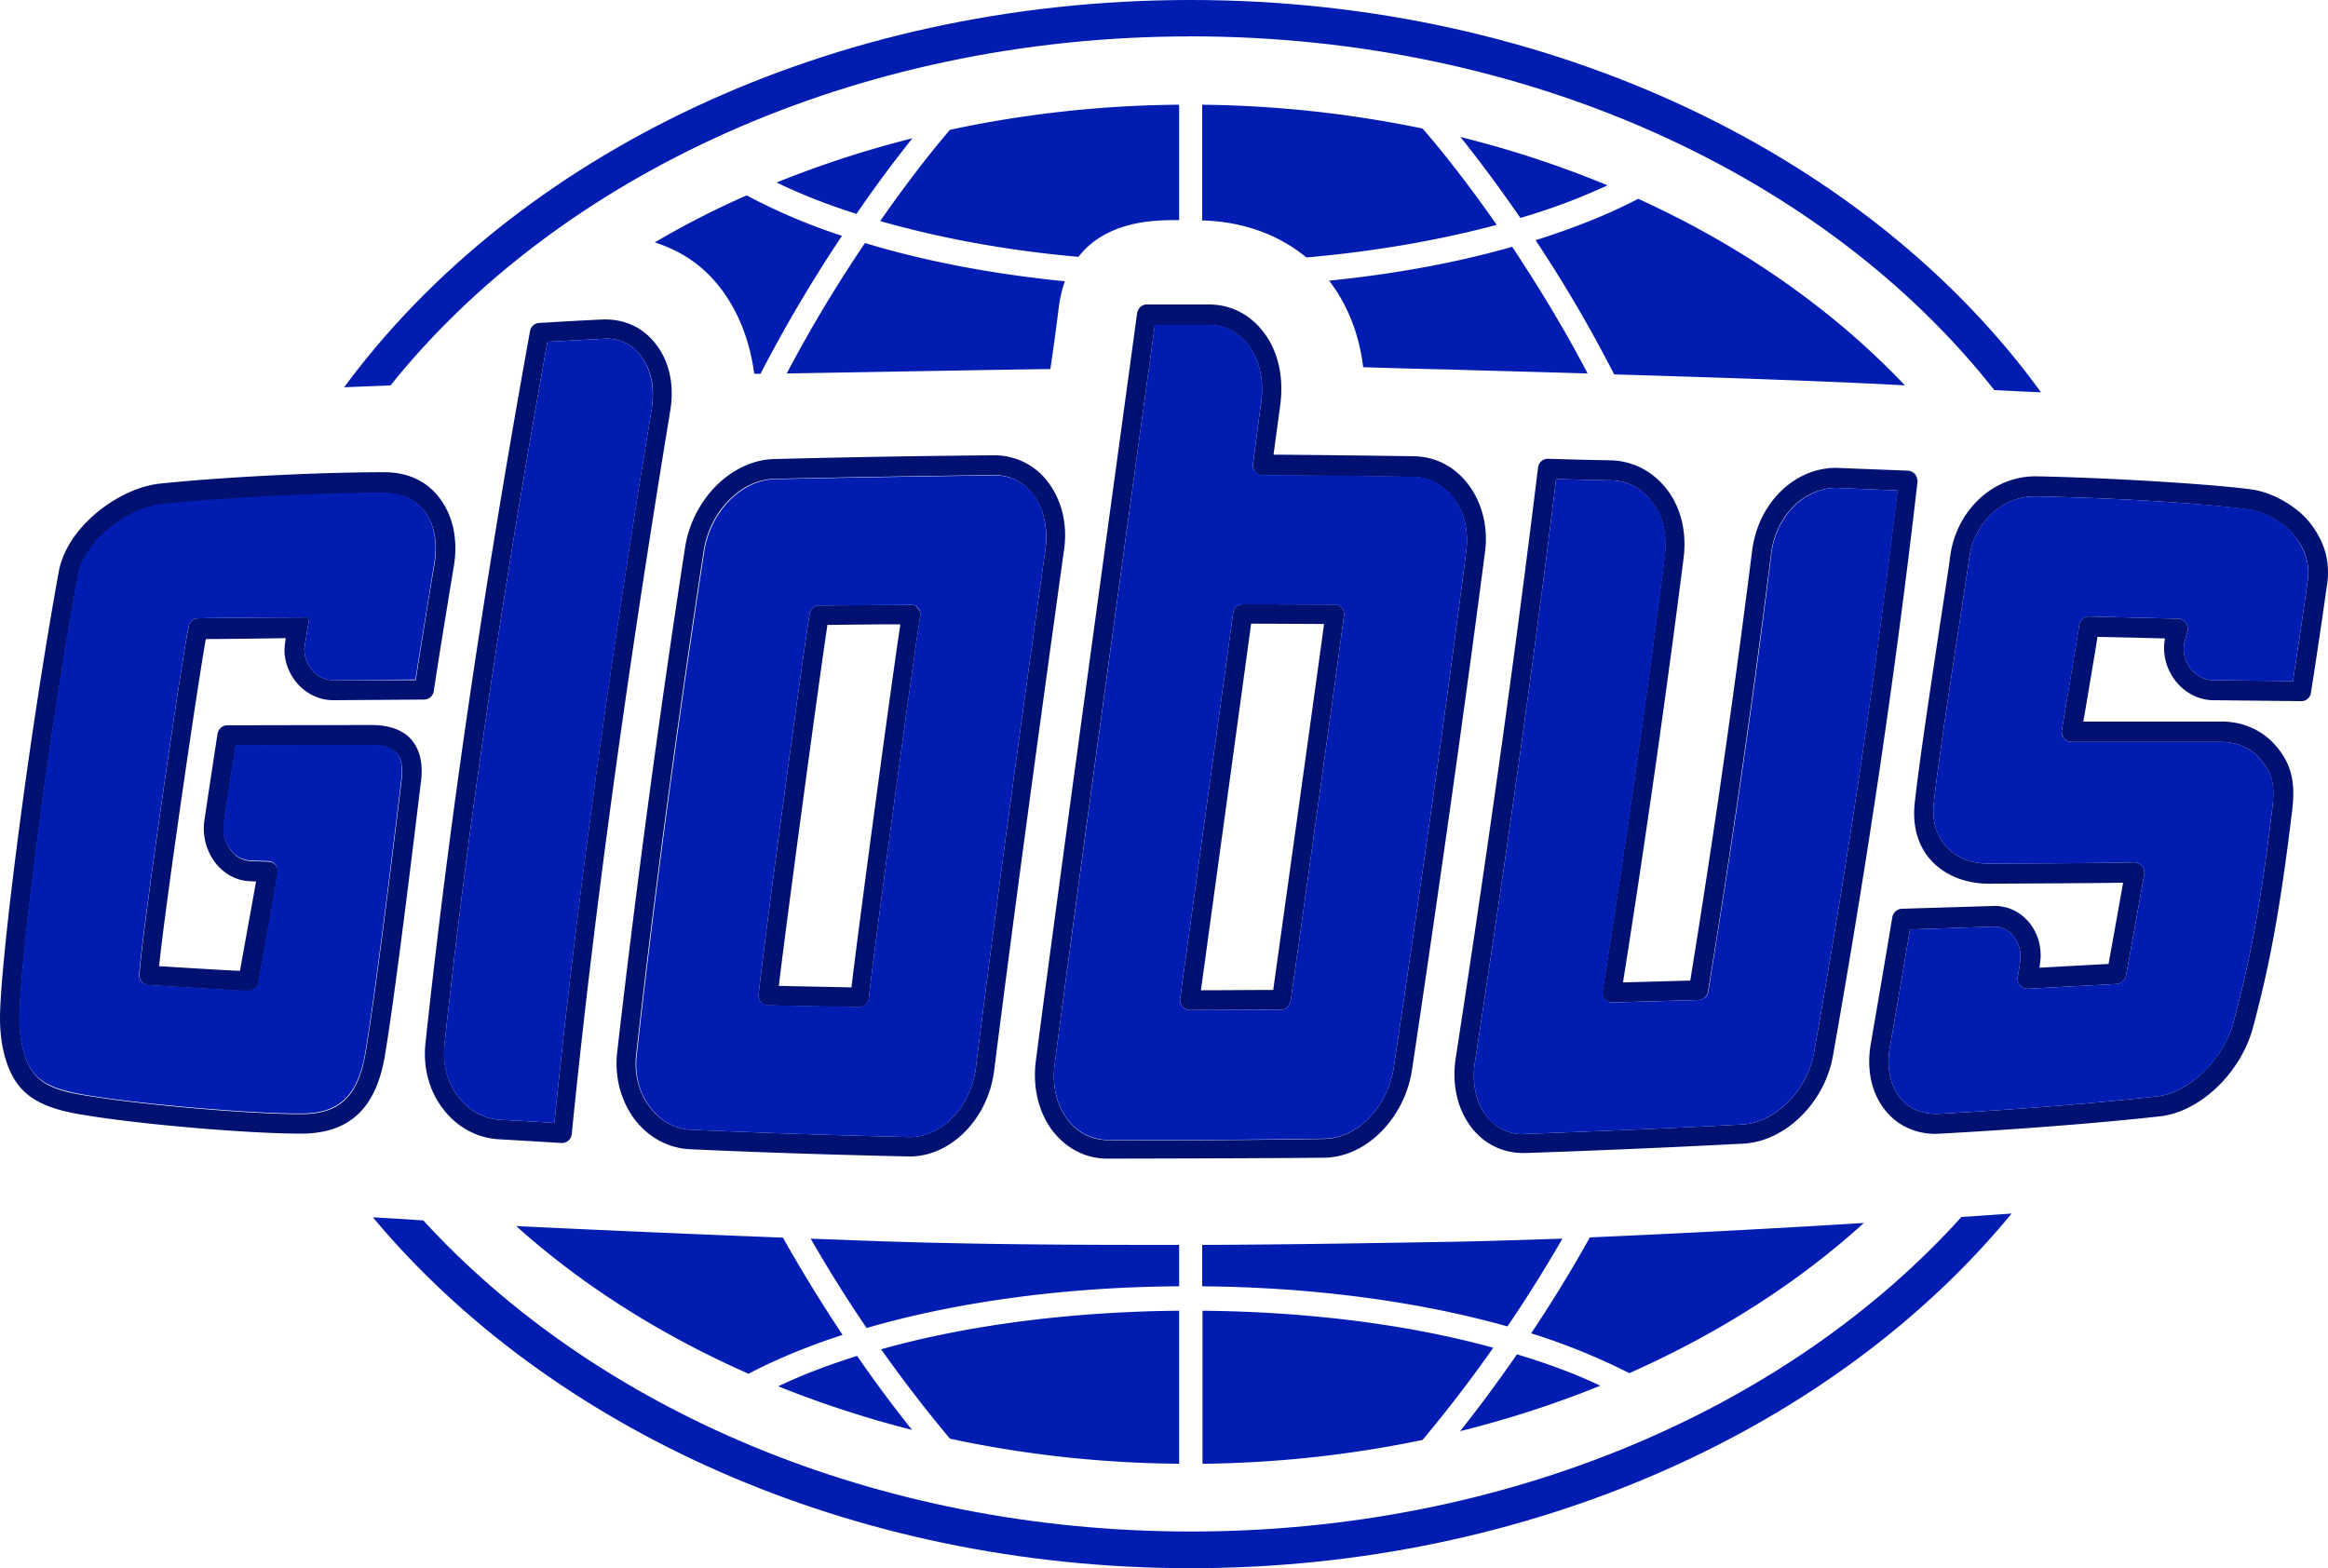 <svg width="95" height="64" viewBox="0 0 95 64" fill="none" xmlns="http://www.w3.org/2000/svg"><g clip-path="url(#clip0_801_38)"><path d="M26.797 14.09c-.529-.717-1.302-1.088-2.23-1.05-.862.039-1.713.09-2.576.141a.396.396 0 00-.36.32c-1.907 10.545-3.299 20.041-4.265 29.038-.116 1.01.142 1.983.722 2.725.566.743 1.378 1.178 2.254 1.23.863.05 1.727.101 2.577.153h.026a.4.4 0 00.386-.359c.902-8.996 2.229-18.62 4.007-29.447.193-1.062 0-2.034-.541-2.751zm-.207 2.623c-1.765 10.686-3.066 20.208-3.968 29.115-.747-.052-1.481-.09-2.215-.128-.67-.039-1.263-.372-1.701-.935-.45-.575-.644-1.33-.567-2.137.954-8.894 2.332-18.274 4.2-28.679.747-.038 2.383-.128 2.383-.128a1.72 1.72 0 011.456.742c.412.55.554 1.306.412 2.15zm67.7 4.659c-.477-.64-1.481-1.267-2.396-1.395-1.572-.218-5.913-.486-8.838-.538-1.752 0-3.246 1.42-3.478 3.302-.052.486-1.172 7.538-1.443 10.033-.232 2.189 1.34 3.29 3.015 3.29 0 0 3.955-.014 5.488-.04-.18 1.024-.451 2.522-.593 3.315l-2.821.154s.051-.32.051-.486c0-1.14-.824-2.035-1.88-2.035l-3.788.115a.423.423 0 00-.387.345c-.283 1.715-.58 3.43-.876 5.158-.18 1.024.013 1.97.541 2.662.49.652 1.237 1.023 2.1 1.023.052 0 4.999-.255 9.16-.716 1.636-.18 3.31-1.779 3.8-3.647.632-2.38 1.083-4.582 1.598-8.882.129-1.113-.039-1.83-.631-2.547-.554-.665-1.353-1.036-2.255-1.036h-5.642c.077-.422.502-2.956.58-3.455.72.012 2.756.063 2.756.063s-.051.192-.038.487c.051 1.113.953 2.022 1.996 2.035l3.595.038a.393.393 0 00.399-.345c.232-1.447.451-2.957.67-4.492.129-1.05-.232-1.818-.683-2.406zm-.116 2.303c-.193 1.395-.4 2.777-.605 4.121l-3.26-.038c-.63-.013-1.172-.563-1.198-1.242-.013-.243.155-.742.155-.742a.437.437 0 00-.065-.358.404.404 0 00-.322-.167s-2.782-.064-3.633-.09a.394.394 0 00-.399.36c-.064.409-.631 3.813-.709 4.286a.44.44 0 00.09.333c.078.09.194.14.31.14h6.106c.657 0 1.25.27 1.636.756.387.46.567.908.451 1.907-.502 4.248-.966 6.424-1.584 8.766-.4 1.51-1.817 2.892-3.105 3.033-4.136.473-8.94.716-8.94.716-.67.026-1.225-.204-1.598-.703-.387-.512-.516-1.216-.387-1.997.284-1.612.554-3.225.825-4.824l3.427-.116c.605 0 1.069.538 1.082 1.203 0 .27-.116.858-.116.858a.428.428 0 00.103.345c.077.09.193.141.322.128l3.62-.192a.423.423 0 00.374-.332c.141-.73.554-3.059.747-4.147a.457.457 0 00-.09-.345.44.44 0 00-.322-.141c-1.083.038-5.965.051-5.965.051-1.366 0-2.358-.972-2.216-2.419.258-2.457 1.391-9.495 1.443-9.994.18-1.472 1.34-2.573 2.68-2.573 3.954.077 7.124.32 8.734.538.657.077 1.469.563 1.842 1.05.451.55.657 1.113.567 1.83zM78.148 19.35a.43.43 0 00-.284-.141l-2.937-.115c-1.713 0-3.182 1.446-3.427 3.378a491.222 491.222 0 01-2.525 17.546l-2.744.076a580.906 580.906 0 002.474-17.327c.129-1.037-.103-2.035-.67-2.777-.567-.743-1.366-1.165-2.268-1.203-.876-.013-1.739-.039-2.602-.064a.403.403 0 00-.4.345c-.875 7.167-1.932 14.832-3.362 24.123-.154 1.037.052 1.997.58 2.739.528.73 1.301 1.126 2.177 1.126h.103c2.963-.102 5.952-.23 8.902-.384 1.7-.102 3.298-1.676 3.633-3.583 1.482-8.37 2.603-16.035 3.453-23.445a.543.543 0 00-.103-.294zM74.025 42.96c-.27 1.536-1.571 2.854-2.911 2.93-2.938.154-5.926.282-8.877.385l-.077.012c-.631 0-1.16-.281-1.546-.806-.4-.563-.554-1.33-.425-2.137 1.391-9.15 2.448-16.726 3.311-23.79.747.012 1.494.038 2.254.05.657.013 1.25.333 1.662.884.438.575.619 1.356.516 2.188-.709 5.63-1.546 11.44-2.538 17.776a.356.356 0 00.09.32c.077.09.193.14.296.14 1.186-.038 2.37-.064 3.543-.102.18 0 .335-.154.374-.333a489.905 489.905 0 002.576-17.89c.194-1.524 1.327-2.675 2.654-2.675l2.5.102c-.85 7.244-1.959 14.768-3.402 22.946zm-60.42-14.384l3.71-.026a.4.4 0 00.386-.345c.258-1.703.541-3.417.825-5.132.167-1.05-.039-2.035-.593-2.752-.515-.69-1.301-1.05-2.255-1.05-2.267 0-6.119.155-9.12.462-1.688.166-3.827 1.753-4.162 3.608C1.172 30.075 0 39.315 0 41.567c0 .55.077 1.907.799 2.777.605.73 1.571.973 2.422 1.126 2.512.435 7.034.794 8.98.794h.154c1.92-.026 2.989-1.037 3.35-3.174.476-2.828 1.39-10.532 1.468-11.147.103-.742-.026-1.318-.36-1.727-.349-.423-.915-.627-1.676-.627l-5.861.012c-.194 0-.361.141-.4.346 0 0-.373 2.431-.54 3.57a2.3 2.3 0 00.489 1.74c.348.423.837.68 1.34.705l.283.013c-.064.384-.49 2.713-.657 3.647-.657-.026-2.899-.166-3.298-.192C6.725 37.112 8.052 28 8.4 26.08c.605 0 2.821-.026 3.26-.038-.04.268-.053.499-.053.499.026 1.113.915 2.035 1.997 2.035zm-5.527-3.34a.383.383 0 00-.374.32c-.232.947-1.945 12.771-2.01 14.217a.405.405 0 00.374.435c.502.026 3.31.205 4.07.244.207 0 .374-.141.413-.333.206-1.152.709-3.942.786-4.492a.367.367 0 00-.09-.32.386.386 0 00-.296-.14l-.748-.026a1.06 1.06 0 01-.76-.41 1.45 1.45 0 01-.309-1.088c.155-1.1.322-2.111.49-3.212l5.526-.012c.503 0 .864.115 1.057.345.18.218.244.589.18 1.088-.077.627-.992 8.318-1.469 11.12-.296 1.754-1.043 2.483-2.576 2.496H12.2c-1.906 0-6.364-.358-8.838-.78-.76-.128-1.52-.32-1.958-.858-.45-.537-.605-1.51-.605-2.24 0-2.009 1.069-10.903 2.383-18.07.27-1.484 2.087-2.79 3.453-2.93 2.976-.294 6.802-.46 9.043-.46.49 0 1.173.127 1.637.729.412.537.554 1.28.425 2.111-.27 1.6-.528 3.2-.773 4.787h-3.375c-.632 0-1.16-.563-1.173-1.267.013-.116.206-1.293.206-1.293s-3.852.013-4.547.038zm29.102-.55c-1.25.012-2.5.012-3.762.025-.18 0-.347.14-.373.32-.194 1.05-1.946 13.987-2.087 15.561a.453.453 0 00.09.308c.077.09.18.127.283.127 1.25.039 2.487.052 3.736.077a.382.382 0 00.387-.358c.09-1.037 1.83-14 2.1-15.587a.367.367 0 00-.09-.32c-.065-.103-.168-.167-.284-.154zm-2.435 15.612c-.992-.026-1.97-.038-2.963-.064.296-2.508 1.662-12.631 1.984-14.73.992-.012 1.984-.025 2.976-.025-.4 2.623-1.74 12.618-1.997 14.82zm8.065-20.565a2.727 2.727 0 00-2.255-1.152c-2.963.025-5.99.077-8.953.153-1.74.039-3.337 1.626-3.646 3.61a543.58 543.58 0 00-2.77 20.59c-.116.999.142 1.971.696 2.726.58.768 1.391 1.203 2.293 1.242 3.015.14 6.003.23 8.89.294h.064c1.674 0 3.195-1.536 3.44-3.507.914-7.23 1.906-14.422 2.834-21.128.18-1.062-.04-2.06-.593-2.828zm-.155 2.725c-.94 6.694-1.932 13.899-2.834 21.129-.206 1.574-1.378 2.816-2.68 2.816h-.051a440.4 440.4 0 01-8.876-.295c-.67-.026-1.276-.358-1.714-.947-.438-.589-.631-1.344-.54-2.124.72-6.437 1.622-13.169 2.756-20.566.258-1.612 1.52-2.905 2.899-2.93 2.963-.064 5.977-.116 8.966-.154.644 0 1.211.294 1.61.832.413.589.593 1.382.464 2.24zm17.29-2.649c-.555-.755-1.353-1.177-2.255-1.19-1.907-.025-3.814-.051-5.72-.064.077-.563.283-2.099.283-2.099.129-1.062-.09-2.086-.644-2.84-.554-.756-1.34-1.178-2.242-1.19h-2.576c-.193 0-.348.153-.387.345-.45 3.327-3.246 23.662-4.135 30.535-.129 1.023.09 2.009.631 2.776.567.768 1.379 1.203 2.28 1.203.735 0 6.687-.012 8.877-.038 1.7-.026 3.272-1.612 3.568-3.609 1.211-8.113 2.152-14.794 2.963-21.026.155-1.024-.077-2.035-.644-2.803zm-.117 2.726c-.798 6.233-1.739 12.9-2.95 21.014-.245 1.625-1.481 2.905-2.821 2.93-2.886.051-5.9.064-8.864.051a2.04 2.04 0 01-1.662-.883c-.425-.588-.605-1.356-.49-2.226.877-6.834 3.647-26.939 4.085-30.151h2.229c.644 0 1.223.307 1.623.87.425.589.605 1.395.49 2.252 0 0-.246 1.83-.336 2.547a.469.469 0 00.09.32c.078.09.18.14.284.14 2.048.014 4.11.027 6.158.065.657.013 1.237.32 1.649.87.45.563.631 1.357.515 2.201zm-5.359 2.137s-2.68-.012-3.762-.012a.4.4 0 00-.386.345c-.09.704-2.165 15.754-2.165 15.754a.487.487 0 00.09.32c.078.09.18.14.297.14 1.25 0 2.486-.012 3.736-.012.193 0 .348-.154.386-.346.142-.921 1.984-14.18 2.178-15.74a.41.41 0 00-.09-.32.37.37 0 00-.284-.129zm-2.512 15.729c-.98 0-1.971.012-2.95.012 0 0 1.842-13.424 2.048-14.96.966 0 2.976.013 2.976.013-.348 2.585-1.778 12.81-2.074 14.934z" fill="#001171"/><path d="M26.59 16.713c-1.752 10.686-3.066 20.208-3.968 29.115-.747-.052-1.481-.09-2.215-.128-.657-.039-1.263-.371-1.701-.934-.45-.576-.657-1.331-.567-2.138.954-8.894 2.332-18.274 4.2-28.679.747-.038 2.383-.128 2.383-.128a1.72 1.72 0 011.456.742c.4.55.541 1.306.412 2.15zm67.584 6.962c-.193 1.395-.4 2.777-.605 4.121l-3.26-.038c-.63-.013-1.172-.563-1.198-1.242-.013-.243.155-.742.155-.742a.437.437 0 00-.065-.358.404.404 0 00-.322-.167s-2.782-.064-3.633-.09a.394.394 0 00-.399.36c-.052.409-.631 3.813-.709 4.286a.393.393 0 00.09.333c.078.09.194.14.31.14h6.106c.657 0 1.25.27 1.636.756.387.46.58.908.451 1.907-.502 4.248-.966 6.424-1.584 8.766-.387 1.51-1.817 2.892-3.105 3.033-4.136.473-8.94.716-8.94.716-.67.026-1.225-.204-1.598-.703-.387-.512-.516-1.216-.387-1.997.284-1.612.554-3.225.825-4.824l3.427-.116c.605 0 1.069.525 1.082 1.203 0 .27-.116.858-.116.858a.48.48 0 00.103.345c.077.09.193.141.322.128l3.62-.192a.423.423 0 00.374-.332c.141-.73.554-3.059.747-4.147a.456.456 0 00-.09-.345.44.44 0 00-.322-.141c-1.083.038-5.965.051-5.965.051-1.366 0-2.358-.972-2.216-2.419.258-2.457 1.391-9.495 1.443-9.994.18-1.472 1.327-2.573 2.68-2.573 3.942.077 7.124.32 8.734.525.657.077 1.469.563 1.842 1.05.438.575.657 1.126.567 1.842zM74.025 42.961c-.27 1.536-1.584 2.854-2.911 2.93-2.938.154-5.926.282-8.877.385l-.077.012a1.844 1.844 0 01-1.546-.806c-.4-.563-.554-1.33-.425-2.137 1.391-9.137 2.448-16.726 3.311-23.79.747.012 1.494.038 2.254.05.657.014 1.263.333 1.675.884.438.576.619 1.356.516 2.188-.709 5.631-1.546 11.441-2.538 17.776a.357.357 0 00.09.32c.077.09.18.14.296.14 1.185-.038 2.37-.063 3.543-.102a.423.423 0 00.374-.333c1.03-6.36 1.88-12.208 2.576-17.89.193-1.523 1.34-2.675 2.654-2.675l2.5.102c-.864 7.244-1.972 14.768-3.415 22.946zM8.078 25.237a.384.384 0 00-.374.307c-.232.947-1.945 12.772-2.023 14.218a.405.405 0 00.374.435c.502.025 3.31.204 4.071.23.206 0 .374-.14.412-.333.206-1.151.709-3.941.786-4.492a.367.367 0 00-.09-.32.367.367 0 00-.296-.14l-.748-.026a1.06 1.06 0 01-.76-.41 1.399 1.399 0 01-.309-1.087c.155-1.1.322-2.112.49-3.212l5.526-.013c.503 0 .864.115 1.057.346.18.217.245.588.18 1.087-.077.627-.992 8.319-1.468 11.121-.297 1.754-1.044 2.483-2.577 2.496h-.142c-1.906 0-6.364-.359-8.837-.78-.76-.142-1.52-.334-1.959-.858-.45-.538-.605-1.51-.605-2.24 0-2.01 1.07-10.903 2.383-18.07.27-1.484 2.087-2.79 3.453-2.93 2.976-.295 6.802-.461 9.044-.461.49 0 1.172.128 1.636.73.412.537.554 1.279.425 2.11-.258 1.6-.528 3.2-.773 4.787l-3.363.026c-.63 0-1.159-.563-1.172-1.267.013-.115.206-1.293.206-1.293s-3.865.013-4.547.039zm29.102-.55c-1.25.012-2.5.012-3.762.025-.18 0-.347.14-.373.32-.194 1.05-1.946 13.987-2.087 15.561a.403.403 0 00.09.295c.077.09.18.128.283.128 1.237.038 2.487.051 3.736.077a.382.382 0 00.387-.359c.09-1.036 1.83-14 2.1-15.6a.41.41 0 00-.09-.32.333.333 0 00-.284-.128zm5.475-2.228c-.94 6.694-1.932 13.899-2.834 21.13-.206 1.573-1.378 2.815-2.667 2.815h-.051a439.668 439.668 0 01-8.877-.295c-.67-.025-1.275-.358-1.7-.934-.451-.589-.631-1.344-.541-2.124.721-6.438 1.623-13.169 2.757-20.566.258-1.612 1.52-2.905 2.898-2.93 2.963-.064 5.978-.116 8.967-.154.644 0 1.211.294 1.61.832.387.576.554 1.37.438 2.226zm17.173.077c-.798 6.233-1.739 12.9-2.95 21.014-.245 1.625-1.481 2.905-2.821 2.918-2.886.05-5.9.063-8.864.05a2.059 2.059 0 01-1.662-.882c-.425-.589-.605-1.357-.49-2.227.89-6.834 3.647-26.939 4.085-30.15h2.229c.644 0 1.223.306 1.623.87.425.588.605 1.394.49 2.252 0 0-.246 1.83-.336 2.546a.41.41 0 00.09.32c.078.09.18.141.297.141 2.048.013 4.097.026 6.158.064.657.013 1.237.32 1.649.87.438.576.618 1.37.502 2.214zm-5.359 2.137s-2.68-.012-3.762-.012a.4.4 0 00-.386.345c-.09.704-2.165 15.754-2.165 15.754a.467.467 0 00.09.32c.065.09.18.14.297.14 1.237 0 2.486-.012 3.736-.012.193 0 .348-.154.386-.346.142-.921 1.984-14.18 2.178-15.74a.41.41 0 00-.09-.32.37.37 0 00-.284-.128zM37.232 5.644a42.437 42.437 0 00-5.54 1.804c.98.474 2.074.909 3.26 1.28a51.089 51.089 0 012.28-3.084zM65.6 7.564a42.218 42.218 0 00-6.004-1.972c.632.781 1.482 1.907 2.448 3.302a25.406 25.406 0 003.556-1.33zm-4.522 1.612c-1.404-2.01-2.55-3.392-3.028-3.93a46.733 46.733 0 00-8.992-.972v4.723c1.623.038 3.105.563 4.252 1.51 2.782-.243 5.423-.704 7.768-1.331zm-25.16-.154c2.422.691 5.166 1.203 8.09 1.46 1.16-1.498 3.182-1.498 3.98-1.498h.13v-4.71a46.213 46.213 0 00-9.353 1.024c-.606.704-1.636 1.984-2.847 3.724zm6.944 6.04a94.41 94.41 0 00.334-2.444c.052-.435.142-.806.258-1.139-2.95-.294-5.72-.819-8.155-1.561a56.227 56.227 0 00-3.195 5.324c3.17-.052 8.554-.154 10.758-.18zM63.758 50.55c-1.546.051-3.054.102-4.47.128-3.067.051-6.584.115-10.23.128v1.69c4.548.037 8.864.626 12.458 1.637a57.754 57.754 0 002.242-3.583zm-9.52-39.096c.746.972 1.223 2.162 1.39 3.532.812.025 2.023.064 3.337.09 1.675.05 3.698.102 5.823.166-1.017-1.946-2.1-3.686-3.079-5.17-2.28.652-4.805 1.113-7.472 1.382zM65.87 15.28c4.33.128 8.915.282 11.866.448-2.912-3.071-6.61-5.67-10.886-7.614-1.224.64-2.641 1.202-4.187 1.689a55.603 55.603 0 013.207 5.477zm-6.286 43.127a42.644 42.644 0 005.72-1.855c-1.018-.486-2.165-.909-3.401-1.28a57.733 57.733 0 01-2.32 3.136zM30.777 15.255h.258a58.62 58.62 0 013.324-5.631 24.28 24.28 0 01-3.89-1.651 35.494 35.494 0 00-3.75 1.92c.85.268 1.61.716 2.229 1.343.98.998 1.623 2.419 1.83 4.018zm31.705 39.16a26.004 26.004 0 014.007 1.625c3.633-1.612 6.88-3.686 9.572-6.13a597.01 597.01 0 01-11.183.589 56.11 56.11 0 01-2.396 3.916zm-27.724-3.801c-.567-.026-1.134-.039-1.675-.064a56.104 56.104 0 002.28 3.647c3.66-1.062 8.104-1.676 12.755-1.702v-1.69h-1.572c-4.329 0-8.18-.05-11.788-.191zm14.313 2.88v6.244a46.487 46.487 0 008.98-.972 55.655 55.655 0 002.885-3.763c-3.44-.947-7.55-1.471-11.865-1.51zM31.95 50.51c-5.218-.204-9.34-.396-10.886-.473 2.68 2.406 5.887 4.44 9.481 6.028 1.121-.59 2.422-1.127 3.84-1.587a61.774 61.774 0 01-2.435-3.968zm-.194 6.066a43.221 43.221 0 005.463 1.78 51.46 51.46 0 01-2.242-3.02c-1.172.37-2.254.78-3.22 1.24zm7.009 2.138c2.976.64 6.12.998 9.353 1.023v-6.245c-4.432.039-8.658.589-12.162 1.574a56.147 56.147 0 002.809 3.648z" fill="#011CB1"/><path d="M48.594 1.484c13.824 0 25.972 5.772 32.788 14.436.656.038 1.288.064 1.906.09C76.358 6.45 63.397 0 48.594 0 33.792 0 21.012 6.36 14.042 15.805c.683-.026 1.327-.051 1.894-.077C22.79 7.18 34.861 1.485 48.594 1.485zm0 61.019c-12.883 0-24.297-5.017-31.318-12.695-.709-.051-1.391-.09-2.061-.128C22.403 58.292 34.68 64 48.595 64c13.913 0 26.332-5.759 33.495-14.474-.657.051-1.34.09-2.048.14-7.009 7.769-18.487 12.837-31.448 12.837z" fill="#011CB1"/></g><defs><clipPath id="clip0_801_38"><path fill="#fff" d="M0 0h95v64H0z"/></clipPath></defs></svg>
